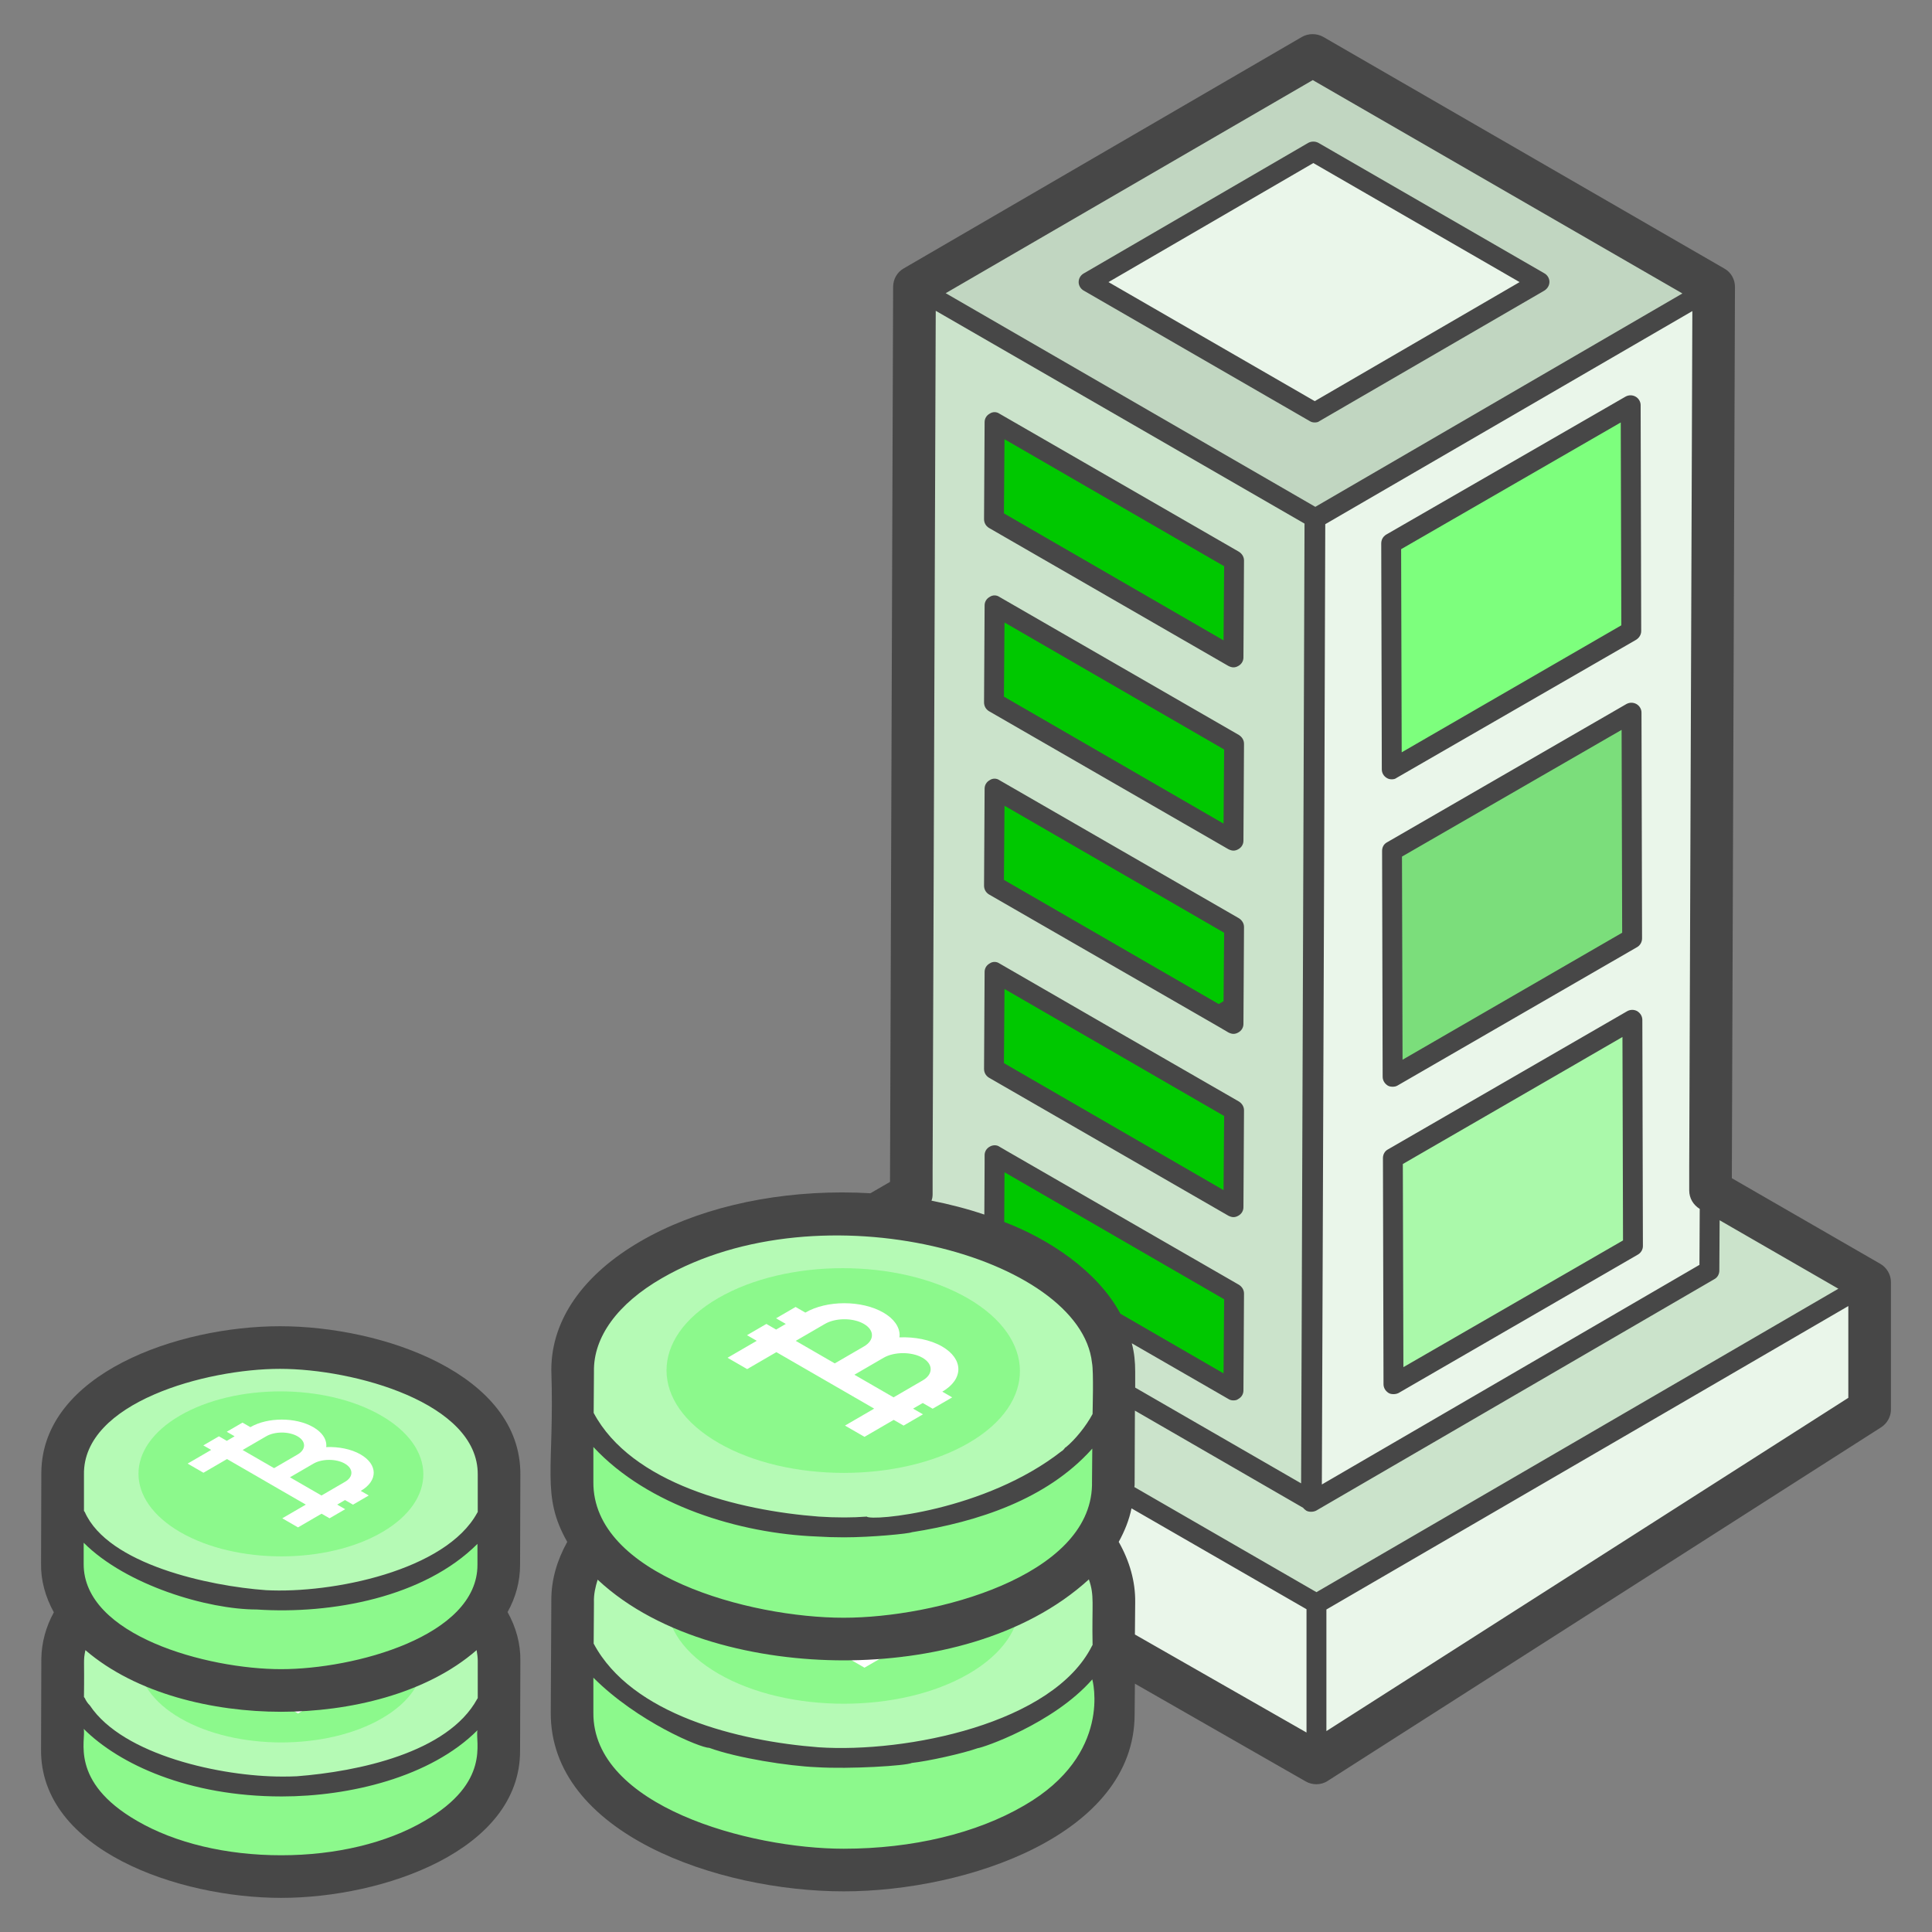 <svg xmlns="http://www.w3.org/2000/svg" viewBox="0 0 68 68" id="MiningBitcoin"><rect x="0" y="0" width="68" height="68" fill="#808080" stroke="none"/><polygon fill="#eaf6ea" points="65.8 45.13 65.8 49.61 46.336 62.046 46.336 56.441" class="coloreaf0f6 svgShape"></polygon><polygon fill="#eaf6ea" points="46.336 56.441 46.336 62.046 26.576 50.734 26.743 45.13" class="coloreaf0f6 svgShape"></polygon><polygon fill="#cbe3cb" points="65.8 45.13 46.336 56.441 26.743 45.13 46.208 33.818" class="colorcbd6e3 svgShape"></polygon><polygon fill="#eaf6ea" points="60.289 10.12 60.168 44.716 46.148 52.863 46.269 18.267" class="coloreaf0f6 svgShape"></polygon><polygon fill="#cbe3cb" points="46.294 18.242 46.173 52.838 32.062 44.69 32.183 10.094" class="colorcbd6e3 svgShape"></polygon><polygon fill="#c1d6c1" points="60.314 10.094 46.294 18.242 32.183 10.094 46.203 1.947" class="colorc1ccd6 svgShape"></polygon><polygon fill="#aaf9aa" points="57.453 35.896 57.475 43.856 49.046 48.722 49.023 40.762" class="colorf9aabe svgShape"></polygon><polygon fill="#7bde7b" points="57.422 25.082 57.444 33.034 49.015 37.901 48.993 29.948" class="color7bded2 svgShape"></polygon><polygon fill="#7dff7d" points="57.391 14.26 57.414 22.213 48.984 27.08 48.962 19.127" class="colorffab7d svgShape"></polygon><polygon fill="#00c800" points="35.005 14.858 34.983 18.272 43.412 23.138 43.435 19.724" class="colord29b6a svgShape"></polygon><polygon fill="#00c800" points="35.005 21.308 34.983 24.722 43.412 29.589 43.435 26.175" class="colord29b6a svgShape"></polygon><polygon fill="#00c800" points="35.005 27.758 34.983 31.172 43.412 36.039 43.435 32.625" class="colord29b6a svgShape"></polygon><polygon fill="#00c800" points="35.005 34.209 34.983 37.623 43.412 42.489 43.435 39.075" class="colord29b6a svgShape"></polygon><polygon fill="#00c800" points="35.005 40.659 34.983 44.073 43.412 48.94 43.435 45.526" class="colord29b6a svgShape"></polygon><polygon fill="#eaf6ea" points="54.181 9.923 46.271 14.52 38.316 9.927 46.226 5.33" class="coloreaf0f6 svgShape"></polygon><g fill="#000000" class="color000000 svgShape"><path fill="#8cf98c" d="M39.209,56.4l-0.018,3.932   c-0.004,1.4-0.922,2.798-2.764,3.868c-3.704,2.153-9.761,2.153-13.49,0   c-1.878-1.084-2.812-2.505-2.808-3.923l0.018-3.932   c-0.004,1.418,0.93,2.839,2.808,3.923c3.728,2.153,9.786,2.153,13.49-0   C38.286,59.198,39.205,57.8,39.209,56.4z" class="colorf9d28c svgShape"></path><path fill="#b5fab5" d="M36.389,52.462c3.728,2.153,3.772,5.647,0.056,7.807   c-3.704,2.153-9.761,2.153-13.49,0c-3.741-2.16-3.736-5.654-0.032-7.807   C26.639,50.302,32.648,50.302,36.389,52.462z" class="colorfae0b5 svgShape"></path><path fill="#8cf98c" d="M34.058,53.818c2.433,1.405,2.462,3.685,0.037,5.094    c-2.417,1.405-6.37,1.405-8.803,0c-2.441-1.409-2.438-3.69-0.021-5.094    C27.696,52.409,31.617,52.409,34.058,53.818z" class="colorf9d28c svgShape"></path><path fill="#ffffff" d="M32.826,57.707l-0.348-0.201l-0.341,0.198l0.348,0.201    l-0.682,0.396l-0.348-0.201l-1.028,0.597l-0.687-0.396l1.028-0.597    l-1.378-0.796l-0.691-0.399l-1.373-0.793l-1.028,0.597l-0.691-0.399l1.028-0.597    l-0.343-0.198l0.682-0.396l0.343,0.198l0.341-0.198l-0.343-0.198l0.687-0.399    l0.343,0.198c0.757-0.44,1.985-0.44,2.747-0    c0.381,0.22,0.57,0.508,0.572,0.796l-0.009,0.076    c0.534-0.022,1.088,0.081,1.502,0.32c0.381,0.22,0.57,0.508,0.576,0.798    c-0.003,0.285-0.194,0.576-0.568,0.793l0.348,0.201L32.826,57.707z     M31.45,57.308l1.028-0.597c0.374-0.217,0.372-0.576-0.009-0.796    c-0.376-0.217-0.995-0.217-1.369,0l-1.028,0.597L31.45,57.308     M29.381,56.113l1.028-0.597c0.374-0.217,0.377-0.573-0.004-0.793    c-0.381-0.22-0.995-0.217-1.369,0l-1.028,0.597L29.381,56.113" class="colorffffff svgShape"></path></g><g fill="#000000" class="color000000 svgShape"><path fill="#8cf98c" d="M39.209,48.275l-0.018,3.932   c-0.004,1.4-0.922,2.798-2.764,3.868c-3.704,2.153-9.761,2.153-13.49,0   c-1.878-1.084-2.812-2.505-2.808-3.923l0.018-3.932   c-0.004,1.418,0.93,2.839,2.808,3.923c3.728,2.153,9.786,2.153,13.49-0   C38.286,51.073,39.205,49.675,39.209,48.275z" class="colorf9d28c svgShape"></path><path fill="#b5fab5" d="M36.389,44.336c3.728,2.153,3.772,5.647,0.056,7.807   c-3.704,2.153-9.761,2.153-13.49,0c-3.741-2.16-3.736-5.654-0.032-7.807   C26.639,42.177,32.648,42.177,36.389,44.336z" class="colorfae0b5 svgShape"></path><path fill="#8cf98c" d="M34.058,45.693c2.433,1.405,2.462,3.685,0.037,5.094    c-2.417,1.405-6.37,1.405-8.803,0c-2.441-1.409-2.438-3.69-0.021-5.094    C27.696,44.283,31.617,44.283,34.058,45.693z" class="colorf9d28c svgShape"></path><path fill="#ffffff" d="M32.826,49.582l-0.348-0.201l-0.341,0.198l0.348,0.201    l-0.682,0.396l-0.348-0.201l-1.028,0.597l-0.687-0.396l1.028-0.597    l-1.378-0.796l-0.691-0.399l-1.373-0.793l-1.028,0.597l-0.691-0.399l1.028-0.597    l-0.343-0.198l0.682-0.396l0.343,0.198l0.341-0.198l-0.343-0.198l0.687-0.399    l0.343,0.198c0.757-0.44,1.985-0.44,2.747-0    c0.381,0.22,0.57,0.508,0.572,0.796l-0.009,0.076    c0.534-0.022,1.088,0.081,1.502,0.32c0.757,0.437,0.771,1.149,0.009,1.591    l0.348,0.201L32.826,49.582z M31.45,49.182l1.028-0.597    c0.374-0.217,0.372-0.576-0.009-0.796c-0.376-0.217-0.995-0.217-1.369,0    l-1.028,0.597L31.45,49.182 M29.381,47.987l1.028-0.597    c0.374-0.217,0.377-0.573-0.004-0.793c-0.381-0.22-0.995-0.217-1.369,0    l-1.028,0.597L29.381,47.987" class="colorffffff svgShape"></path></g><g fill="#000000" class="color000000 svgShape"><path fill="#8cf98c" d="M17.569,58.454l-0.014,3.17c-0.003,1.129-0.743,2.255-2.228,3.118   c-2.986,1.735-7.868,1.735-10.873,0c-1.514-0.874-2.266-2.019-2.263-3.162   l0.014-3.17c-0.003,1.143,0.75,2.288,2.263,3.162   c3.005,1.735,7.888,1.735,10.873-0C16.825,60.71,17.565,59.583,17.569,58.454   z" class="colorf9d28c svgShape"></path><path fill="#b5fab5" d="M15.296,55.28c3.005,1.735,3.041,4.552,0.045,6.293   c-2.986,1.735-7.868,1.735-10.873,0c-3.015-1.741-3.011-4.557-0.026-6.293   C7.437,53.539,12.281,53.539,15.296,55.28z" class="colorfae0b5 svgShape"></path><path fill="#8cf98c" d="M13.417,56.373c1.961,1.132,1.984,2.97,0.029,4.106    c-1.948,1.132-5.134,1.132-7.095,0c-1.967-1.136-1.965-2.974-0.017-4.106    C8.289,55.237,11.449,55.237,13.417,56.373z" class="colorf9d28c svgShape"></path><path fill="#ffffff" d="M12.424,59.508l-0.281-0.162L11.869,59.506l0.281,0.162    l-0.55,0.32l-0.281-0.162l-0.829,0.482l-0.554-0.32l0.829-0.482    l-1.111-0.641l-0.557-0.322L7.99,57.903L7.161,58.385l-0.557-0.322l0.829-0.482    l-0.277-0.16l0.55-0.32l0.277,0.16l0.275-0.16l-0.277-0.16l0.554-0.322    l0.277,0.16c0.61-0.355,1.6-0.355,2.214-0    c0.307,0.177,0.46,0.409,0.461,0.641l-0.007,0.061    c0.431-0.018,0.877,0.066,1.211,0.258c0.307,0.177,0.46,0.409,0.465,0.644    c-0.002,0.23-0.156,0.464-0.457,0.639l0.281,0.162L12.424,59.508z     M11.315,59.186l0.829-0.482c0.301-0.175,0.3-0.464-0.007-0.641    c-0.303-0.175-0.802-0.175-1.103,0l-0.829,0.482L11.315,59.186     M9.647,58.223l0.829-0.482c0.301-0.175,0.304-0.462-0.004-0.639    c-0.307-0.177-0.802-0.175-1.103,0l-0.829,0.482L9.647,58.223" class="colorffffff svgShape"></path></g><g fill="#000000" class="color000000 svgShape"><path fill="#8cf98c" d="M17.569,51.905l-0.014,3.17   c-0.003,1.129-0.743,2.255-2.228,3.118c-2.986,1.735-7.868,1.735-10.873,0   c-1.514-0.874-2.266-2.019-2.263-3.162l0.014-3.17   c-0.003,1.143,0.75,2.288,2.263,3.162c3.005,1.735,7.888,1.735,10.873-0   C16.825,54.161,17.565,53.034,17.569,51.905z" class="colorf9d28c svgShape"></path><path fill="#b5fab5" d="M15.296,48.731c3.005,1.735,3.041,4.552,0.045,6.293   c-2.986,1.735-7.868,1.735-10.873,0c-3.015-1.741-3.011-4.557-0.026-6.293   C7.437,46.99,12.281,46.99,15.296,48.731z" class="colorfae0b5 svgShape"></path><path fill="#8cf98c" d="M13.417,49.824c1.961,1.132,1.984,2.97,0.029,4.106    c-1.948,1.132-5.134,1.132-7.095,0c-1.967-1.136-1.965-2.974-0.017-4.106    C8.289,48.688,11.449,48.688,13.417,49.824z" class="colorf9d28c svgShape"></path><path fill="#474747" d="M66.175,44.479l-5.22-3.01l0.11-31.37    c0-0.27-0.14-0.52-0.38-0.65L46.575,1.299c-0.23-0.13-0.52-0.13-0.75,0    L31.805,9.449c-0.23,0.13-0.37,0.38-0.37,0.65l-0.11,31.5l-0.69,0.4    c-0.32-0.02-0.66-0.03-0.99-0.03c-2.67,0-5.19,0.61-7.1,1.72    c-2.02,1.17-3.13,2.76-3.14,4.5v0.05    c0.116,3.447-0.377,4.378,0.56,6.03c-0.36,0.65-0.56,1.33-0.56,2.04    v0.06l-0.02,3.9c-0.03,4.26,5.89,6.3,10.31,6.3    c4.34,0,10.24-2,10.24-6.23l0.01-1.08l6.01,3.44    c0.12,0.07,0.25,0.1,0.38,0.1c0.14,0,0.28-0.04,0.4-0.12    l19.47-12.44c0.22-0.14,0.35-0.38,0.35-0.63v-4.48    C66.555,44.859,66.405,44.609,66.175,44.479z M28.735,54.079    c0.32,0.02,0.64,0.03,0.97,0.03c0.979,0,2.29-0.13,2.39-0.18    c2.331-0.368,4.744-1.158,6.33-2.92c0-0.01,0-0.01,0.02-0.02    c-0.001,0.101-0.011,1.321-0.01,1.22v0.07    c-0.074,3.206-5.521,4.66-8.74,4.66c-3.33,0-8.84-1.51-8.81-4.78v-1.23    C22.81,53.001,26.036,53.971,28.735,54.079z M35.345,43.009l0.01-1.75l7.73,4.47    l-0.02,2.61l-3.63-2.1C38.627,44.731,36.911,43.604,35.345,43.009z     M43.235,49.239c0.06,0.04,0.12,0.05,0.18,0.05s0.12-0.01,0.17-0.05    c0.11-0.06,0.18-0.17,0.18-0.3l0.02-3.41    c0-0.13-0.07-0.24-0.18-0.31l-8.19-4.72l-0.24-0.14    c-0.1-0.07-0.24-0.06-0.34,0c-0.11,0.06-0.18,0.17-0.18,0.3v0.28    l-0.01,1.81c-0.59-0.2-1.21-0.36-1.86-0.49    c0.03-0.07,0.04-0.15,0.04-0.23V41.999v-0.81l0.11-30.25l12.98,7.49    C45.751,64.721,45.807,48.755,45.795,52.209l-5.84-3.37v-0.56    c0-0.34-0.03-0.67-0.12-1L43.235,49.239z M46.335,56.039l-6.41-3.7    c0.01-0.04,0.01-0.08,0.01-0.12l0.01-2.57l5.92,3.42    c0.03,0.04,0.07,0.07,0.11,0.1c0.05,0.03,0.11,0.04,0.17,0.04    s0.12-0.01,0.18-0.04l14.02-8.15c0.11-0.06,0.17-0.18,0.17-0.3    l0.01-1.77l4.18,2.41L46.335,56.039z M36.045,63.549    c-1.68,0.98-3.93,1.52-6.35,1.52c-3.33,0-8.84-1.51-8.81-4.79v-1.23    c1.552,1.552,3.763,2.47,4.08,2.47c0.997,0.363,2.799,0.64,3.77,0.68    c1.17,0.073,3.16-0.05,3.36-0.15c0.556-0.059,1.792-0.331,2.32-0.52    c0.136,0,2.658-0.852,4.03-2.42C38.445,59.109,39.185,61.739,36.045,63.549z     M28.815,61.499c-2.829-0.218-6.585-1.147-7.92-3.65l0.01-1.38v-0.08    c-0.01-0.27,0.05-0.53,0.13-0.79c2.19,2.05,5.67,2.84,8.66,2.84    c3.001,0,6.366-0.783,8.63-2.85c0.203,0.588,0.101,0.832,0.13,2.31    c-0.01,0.01-0.01,0.02-0.02,0.03    C37.067,60.665,31.907,61.704,28.815,61.499z M46.645,18.449l12.92-7.5    l-0.11,30.12v0.8v0.03c0,0.27,0.14,0.51,0.37,0.65l-0.01,1.97    L46.525,52.249C46.661,16.154,46.591,33.86,46.645,18.449z M46.295,17.839    l-13.01-7.52l12.92-7.5L59.215,10.329L46.295,17.839z M39.945,57.529l0.01-1.13    c0.01-0.74-0.2-1.46-0.58-2.13c0.21-0.38,0.37-0.78,0.45-1.18    l6.16,3.55v0.01v4.33L39.945,57.529z M46.685,56.649l11.2-6.51    l7.17-4.17v3.23L46.685,60.929V56.649z M20.905,48.339v-0.07    c-0.02-1.21,0.83-2.38,2.39-3.28c5.639-3.26,14.741-0.745,15.14,2.98    c0.062,0.31,0.02,1.689,0.02,1.8c-0.232,0.435-0.625,0.913-0.94,1.17    H37.505c-0.02,0.02-0.04,0.04-0.05,0.06l-0.06,0.06    c0,0-0.01,0.01-0.02,0.01c-2.701,2.123-6.702,2.479-6.87,2.31    c-0.26,0.02-0.51,0.03-0.77,0.03h-0.03c-0.29,0-0.59-0.01-0.89-0.03    c-2.83-0.217-6.589-1.156-7.92-3.65L20.905,48.339z" class="color33475c svgShape"></path><path fill="#474747" d="M57.805 35.899c0-.13-.07-.24-.18-.31-.11-.06-.24-.06-.35 0-.103.06-8.535 4.931-8.43 4.87-.11.06-.17.18-.17.3l.02 7.96c0 .13.07.24.18.31.05.03.11.04.17.04s.12-.01.18-.04l8.42-4.87c.11-.06.18-.18.18-.3C57.807 36.935 57.813 39.109 57.805 35.899zM57.125 43.659l-7.73 4.46-.02-7.15c9.404-5.433 4.528-2.618 7.73-4.47C57.106 36.602 57.126 43.76 57.125 43.659zM49.015 38.249c.06 0 .12-.01.17-.04.103-.06 8.535-4.931 8.43-4.87.11-.06.18-.18.18-.31l-.02-7.95c0-.12-.07-.24-.18-.3s-.24-.06-.35 0l-8.43 4.87c-.11.06-.17.17-.17.3 0.0.101.021 8.466.02 7.95 0 .13.07.24.18.31C48.895 38.239 48.955 38.249 49.015 38.249zM49.345 30.149l7.73-4.46.02 7.14c-.101.058-5.797 3.353-7.73 4.47C49.365 37.198 49.344 29.671 49.345 30.149zM48.985 27.429c.06 0 .12-.01.17-.05l8.43-4.86c.11-.07.18-.18.18-.31l-.02-7.95c0-.12-.07-.24-.18-.3-.11-.06-.24-.06-.35 0l-8.43 4.86c-.11.07-.17.18-.17.31l.02 7.95c0 .13.07.24.17.3C48.865 27.419 48.925 27.429 48.985 27.429zM57.045 14.869l.02 7.14-7.73 4.47-.02-7.15L57.045 14.869zM43.235 23.439c.06.03.12.05.18.05s.12-.02.17-.05c.11-.06.18-.17.18-.3l.02-3.41c0-.13-.07-.24-.18-.31l-8.43-4.86c-.1-.07-.24-.07-.34 0-.11.06-.18.17-.18.3l-.02 3.41c0 .13.06.24.17.31L43.235 23.439zM35.355 15.459l7.73 4.47-.02 2.61-7.73-4.47L35.355 15.459zM43.235 29.889c.06.03.12.05.18.05s.12-.02.17-.05c.11-.06.18-.17.18-.3l.02-3.41c0-.13-.07-.24-.18-.31l-8.43-4.86c-.1-.07-.24-.07-.34 0-.11.06-.18.17-.18.3l-.02 3.41c0 .13.06.24.17.31L43.235 29.889zM35.355 21.909l7.73 4.47-.02 2.61-7.73-4.47L35.355 21.909zM42.895 36.139l.34.2c.06.03.12.05.18.05s.12-.02.17-.05c.11-.06.18-.17.18-.3.001-.103.021-3.513.02-3.41 0-.13-.07-.24-.18-.31l-8.43-4.86c-.1-.07-.24-.07-.34 0-.11.06-.18.17-.18.3l-.02 3.41c0 .13.06.24.17.31C34.908 31.538 43.414 36.438 42.895 36.139zM35.355 28.359l7.73 4.47-.02 2.41-.17.1-7.56-4.37L35.355 28.359zM43.605 38.769c-6.937-3.991-2.889-1.666-8.43-4.86-.1-.07-.24-.07-.34 0-.11.06-.18.17-.18.3l-.02 3.41c0 .13.06.24.17.31.103.059 8.535 4.921 8.43 4.86.06.03.12.05.18.05s.12-.02.17-.05c.11-.06.18-.17.18-.3l.02-3.41C43.785 38.949 43.715 38.839 43.605 38.769zM43.065 41.889c-.103-.06-7.835-4.531-7.73-4.47l.02-2.61c.103.06 8.248 4.77 7.73 4.47L43.065 41.889zM38.135 9.629C38.035 9.689 37.965 9.799 37.965 9.929c0 .12.07.24.18.3l7.95 4.59c.06.04.12.05.18.05s.12-.01.17-.05l7.91-4.59c.11-.07.18-.18.18-.31 0-.12-.07-.24-.18-.3l-7.95-4.59c-.11-.06-.25-.06-.36 0L38.135 9.629zM53.485 9.929l-7.21 4.19-7.26-4.19 7.21-4.19L53.485 9.929zM18.315 51.909c.03-3.55-4.86-5.23-8.46-5.23-3.58 0-8.37 1.66-8.4 5.15v.05l-.01 3.15c-.01.6.15 1.17.45 1.72-.28.51-.43 1.06-.44 1.63v.05l-.01 3.15c-.03 3.54 4.84 5.22 8.45 5.22 3.6 0 8.41-1.67 8.41-5.17l.01-3.17c.01-.6-.15-1.18-.45-1.72.29-.52.44-1.08.44-1.66L18.315 51.909zM9.895 65.299c-1.93 0-3.73-.43-5.07-1.21-2.41-1.39-1.78-2.88-1.88-3.24 1.243 1.243 3.682 2.38 6.97 2.38 2.386 0 5.236-.676 6.89-2.33-.09.39.49 1.83-1.86 3.19C13.615 64.869 11.825 65.299 9.895 65.299zM16.815 59.769c-.01.01-.01.02-.02.03-1.032 1.891-4.196 2.554-6.35 2.72-.18.01-.36.01-.53.01-2.094 0-5.576-.739-6.75-2.5-.08-.08-.14-.17-.18-.26-.01-.01-.02-.03-.03-.04v-.01c.02-1.38-.03-1.23.05-1.64 1.79 1.54 4.5 2.17 6.89 2.17 2.39 0 5.1-.62 6.88-2.17.02.12.04.25.04.37V59.769zM16.805 55.079c0 2.51-4.33 3.67-6.91 3.67-2.61 0-6.97-1.19-6.95-3.71v-.74c1.502 1.502 4.368 2.35 6.09 2.35 2.655.177 5.896-.436 7.77-2.31V55.079zM2.955 51.899c-.04-2.54 4.3-3.72 6.9-3.72 2.61 0 6.98 1.2 6.96 3.72v1.32c-.01.01-.01.02-.02.03-1.109 2.033-5.098 2.843-7.43 2.72-2.012-.144-5.563-.91-6.38-2.75-.01-.01-.02-.03-.03-.04C2.955 53.078 2.955 51.798 2.955 51.899z" class="color33475c svgShape"></path><g fill="#000000" class="color000000 svgShape"><path fill="#ffffff" d="M12.424,52.959l-0.281-0.162l-0.275,0.16l0.281,0.162    l-0.55,0.32l-0.281-0.162l-0.829,0.482l-0.554-0.32l0.829-0.482    l-1.111-0.641L9.097,51.993L7.99,51.354L7.161,51.836l-0.557-0.322l0.829-0.482    L7.156,50.873l0.55-0.32l0.277,0.16l0.275-0.16l-0.277-0.16l0.554-0.322    l0.277,0.16c0.61-0.355,1.6-0.355,2.214-0    c0.307,0.177,0.46,0.409,0.461,0.641l-0.007,0.061    c0.431-0.018,0.877,0.066,1.211,0.258c0.61,0.352,0.621,0.926,0.007,1.283    l0.281,0.162L12.424,52.959z M11.315,52.637l0.829-0.482    c0.301-0.175,0.3-0.464-0.007-0.641c-0.303-0.175-0.802-0.175-1.103,0    l-0.829,0.482L11.315,52.637 M9.647,51.674l0.829-0.482    c0.301-0.175,0.304-0.462-0.004-0.639c-0.307-0.177-0.802-0.175-1.103,0    l-0.829,0.482L9.647,51.674" class="colorffffff svgShape"></path></g></g></svg>